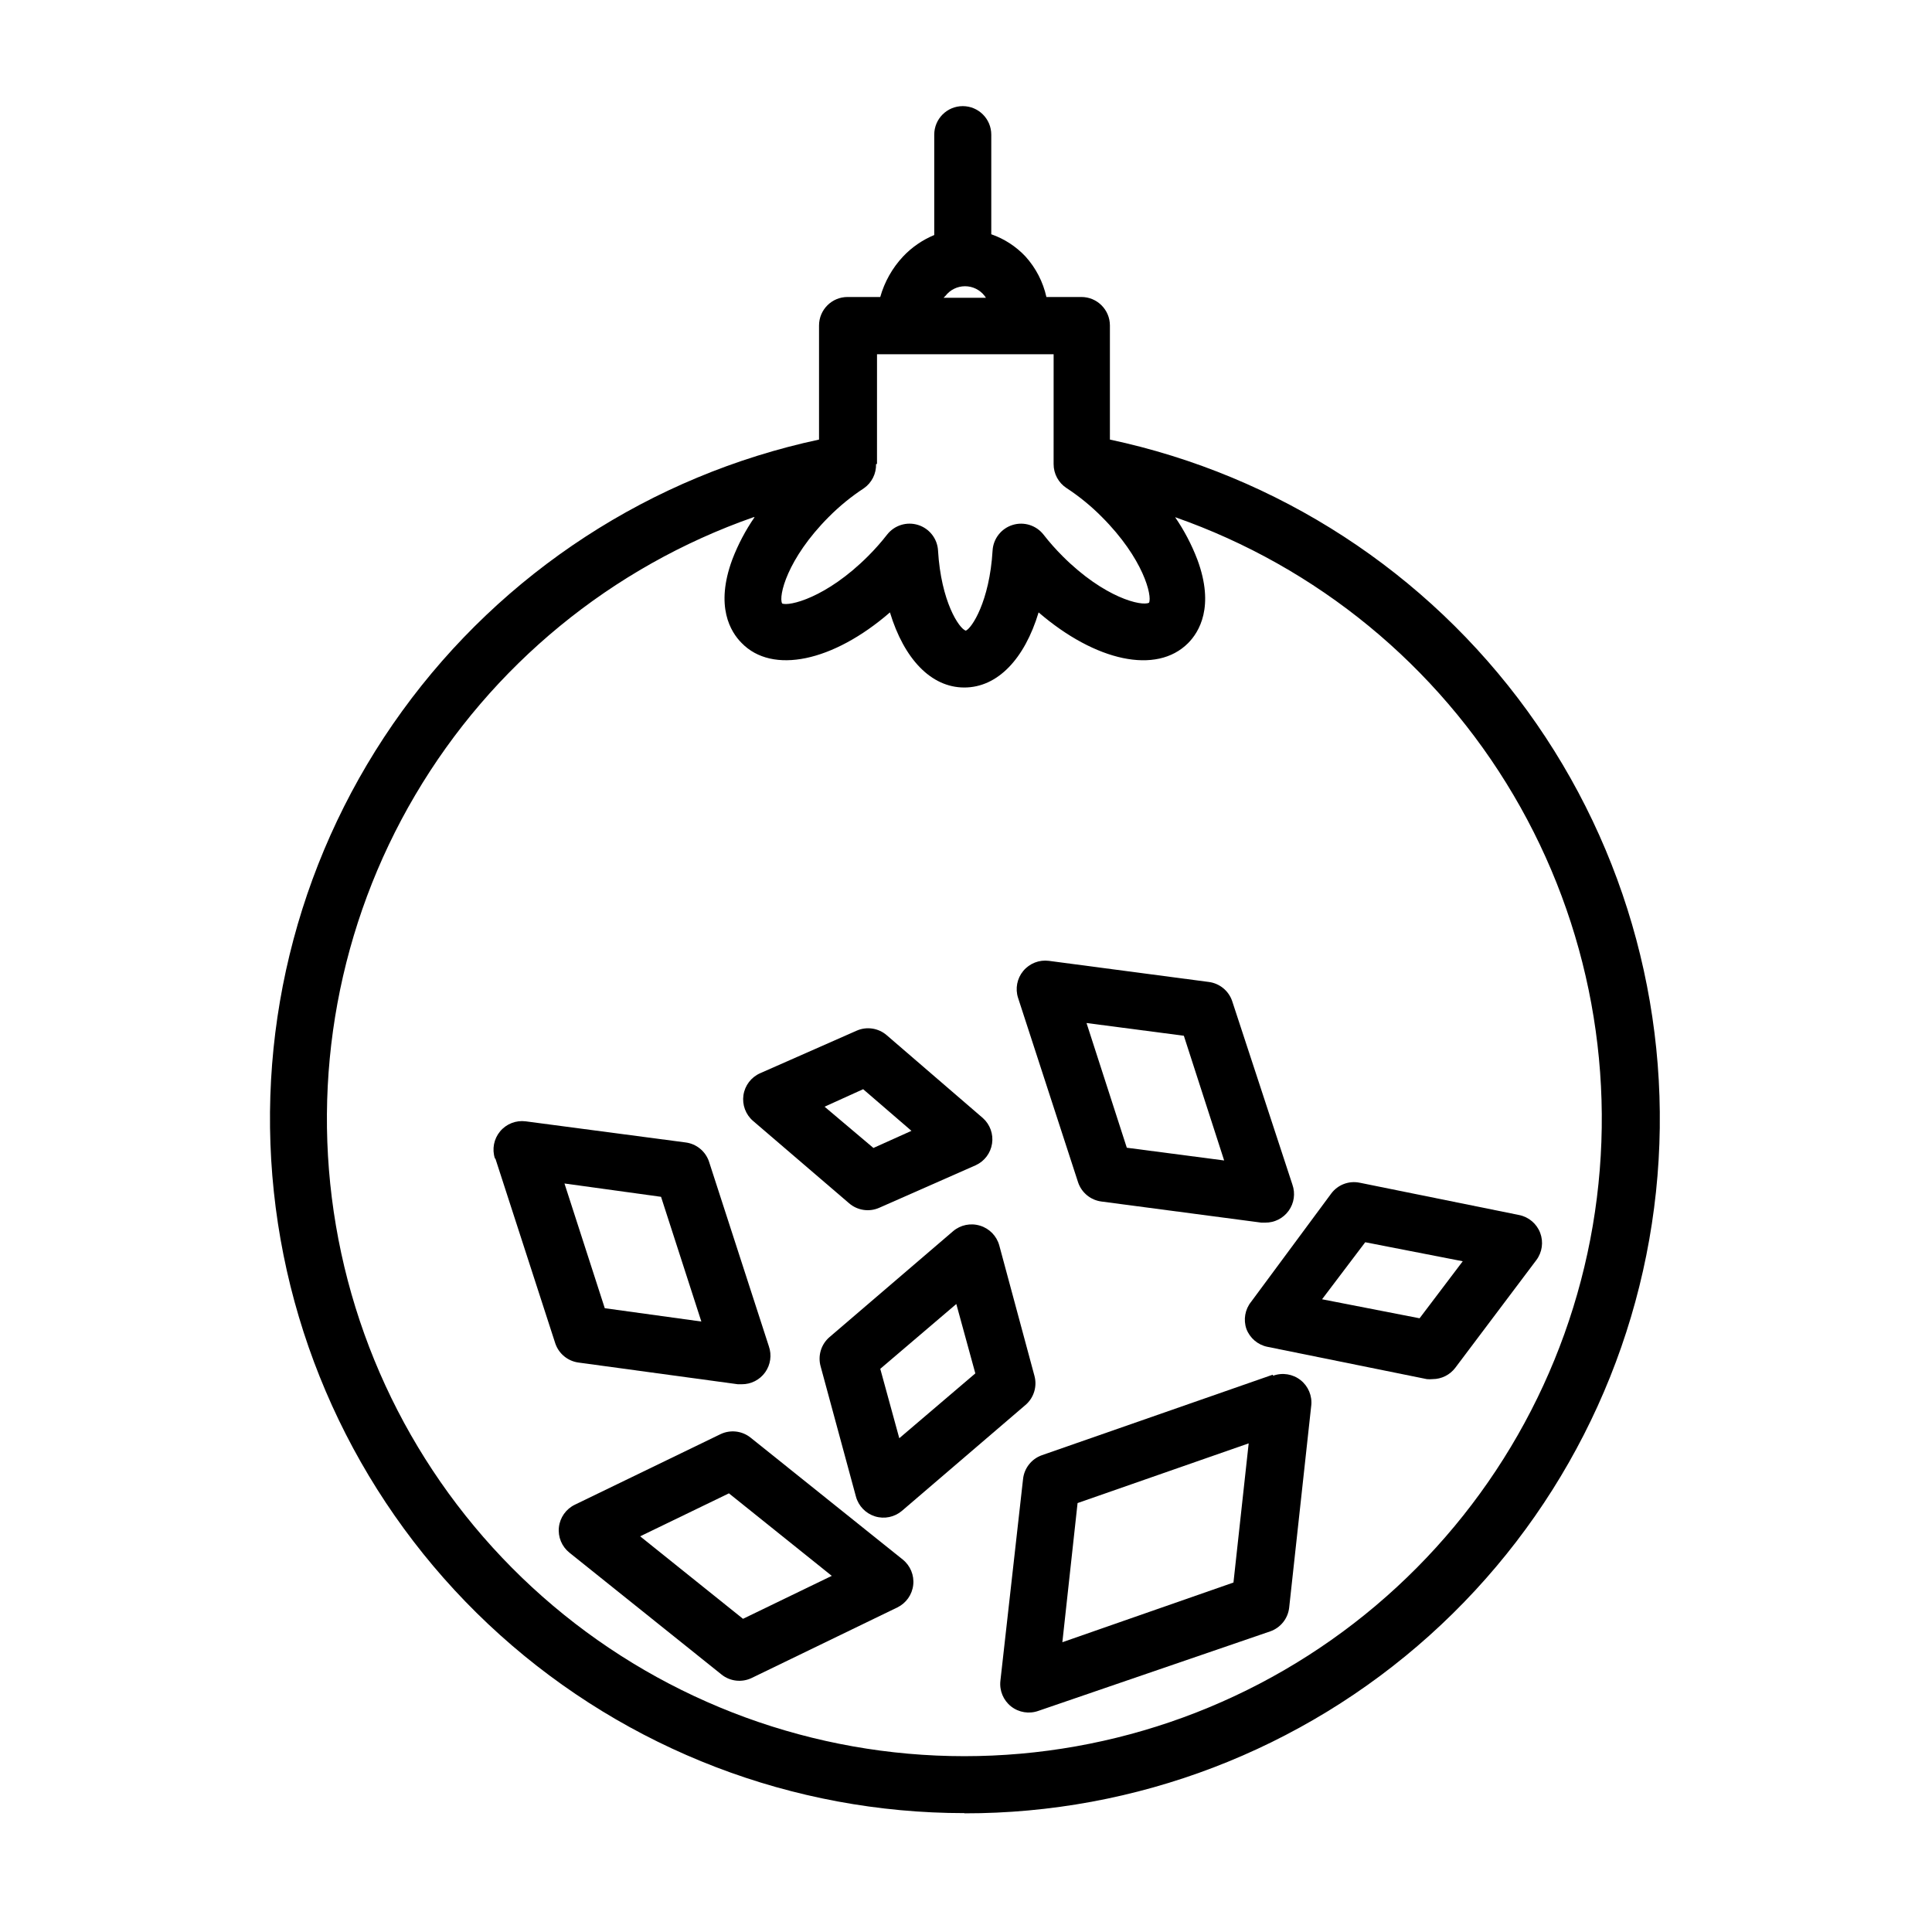 <?xml version="1.0" encoding="UTF-8"?>
<!-- Uploaded to: ICON Repo, www.svgrepo.com, Generator: ICON Repo Mixer Tools -->
<svg fill="#000000" width="800px" height="800px" version="1.1" viewBox="144 144 512 512" xmlns="http://www.w3.org/2000/svg">
 <g>
  <path d="m399.59 624.55c45.5 0.059 89.406-16.738 123.25-47.148 33.844-30.406 55.223-72.273 60.012-117.52 4.789-45.242-7.348-90.656-34.074-127.48-26.723-36.824-66.141-62.438-110.64-71.91v-30.23 0.004c0-4.176-3.383-7.559-7.559-7.559h-9.27c-0.887-3.996-2.797-7.691-5.539-10.73-2.504-2.668-5.617-4.691-9.07-5.894v-26.398c0-4.176-3.383-7.559-7.559-7.559-4.172 0-7.555 3.383-7.555 7.559v26.602c-3.125 1.297-5.941 3.234-8.262 5.691-2.848 3.043-4.918 6.723-6.047 10.73h-8.668c-4.172 0-7.555 3.383-7.555 7.559v30.23-0.004c-44.449 9.52-83.801 35.152-110.48 71.957-26.676 36.805-38.789 82.18-34 127.38 4.785 45.203 26.129 87.035 59.922 117.44 33.793 30.406 77.641 47.227 123.09 47.227zm-5.039-402.14h0.004c1.238-1.609 3.156-2.555 5.188-2.555s3.949 0.945 5.191 2.555l0.352 0.504h-11.234zm-18.137 44.535 0.004-29.07h46.805l-0.004 29.121c-0.004 2.559 1.285 4.949 3.426 6.348 3.367 2.203 6.488 4.754 9.32 7.609 11.133 11.133 13.402 21.008 12.543 22.773-1.863 1.008-11.789-1.211-22.922-12.344h0.004c-1.797-1.793-3.481-3.695-5.039-5.695-1.934-2.477-5.195-3.5-8.195-2.57-3 0.93-5.113 3.617-5.309 6.754-0.805 13.602-5.594 20.707-7.106 21.262-1.762-0.555-6.551-7.656-7.356-21.262h0.004c-0.191-3.133-2.297-5.816-5.293-6.754-3.004-0.938-6.277 0.086-8.211 2.57-1.559 2-3.242 3.902-5.039 5.695-11.133 11.133-21.008 13.352-22.773 12.543-1.008-1.863 1.258-11.789 12.344-22.922h0.004c2.832-2.856 5.957-5.406 9.32-7.609 2.082-1.453 3.293-3.859 3.223-6.398zm-32.445 14.105 0.004 0.004c-2.402 3.481-4.379 7.234-5.894 11.184-4.637 12.496-0.453 19.246 2.469 22.168 8.109 8.363 24.18 4.988 39.297-8.113 3.727 12.293 10.883 19.902 19.699 19.902s15.973-7.559 19.699-19.902c15.113 13 31.234 16.523 39.598 8.16 2.922-2.922 7.106-9.672 2.469-22.168v0.004c-1.512-3.965-3.492-7.738-5.894-11.234 37.648 13.188 69.414 39.273 89.672 73.637 20.262 34.363 27.703 74.789 21.016 114.11-6.688 39.328-27.078 75.02-57.559 100.75-30.48 25.734-69.086 39.852-108.98 39.852-39.891 0-78.496-14.117-108.98-39.852-30.48-25.734-50.871-61.426-57.559-100.75-6.688-39.324 0.754-79.75 21.016-114.11 20.258-34.363 52.023-60.449 89.672-73.637z"/>
  <path d="m342.92 524.99c-2.273-1.82-5.391-2.172-8.012-0.906l-38.594 18.691h0.004c-2.332 1.137-3.918 3.387-4.203 5.961-0.285 2.574 0.766 5.117 2.789 6.734l40.305 32.293v0.004c2.273 1.82 5.391 2.172 8.012 0.906l38.594-18.691c2.328-1.137 3.914-3.383 4.199-5.961 0.289-2.574-0.766-5.117-2.789-6.734zm-2.016 48.012-27.258-21.863 23.527-11.387 27.258 21.867z"/>
  <path d="m481.26 508.32-61.109 21.312c-2.785 0.969-4.75 3.465-5.039 6.398l-5.996 53.402c-0.293 2.598 0.773 5.164 2.824 6.785 2.051 1.617 4.793 2.062 7.254 1.176l61.414-21.059c2.75-0.953 4.711-3.402 5.035-6.297l5.844-53.504h0.004c0.293-2.598-0.773-5.164-2.824-6.785-2.055-1.621-4.797-2.066-7.254-1.176zm-10.379 55.066-45.344 15.82 4.031-36.879 45.344-15.82z"/>
  <path d="m474.31 496.18c0.914 2.426 3.008 4.211 5.543 4.734l42.27 8.566c0.504 0.051 1.012 0.051 1.512 0 2.379 0 4.617-1.121 6.047-3.023l21.461-28.516c1.555-2.07 1.941-4.797 1.02-7.219-0.918-2.422-3.016-4.203-5.555-4.723l-42.27-8.566v0.004c-2.863-0.598-5.812 0.523-7.555 2.871l-21.211 28.668c-1.633 2.023-2.109 4.746-1.262 7.203zm31.488-22.973 25.844 5.039-11.438 15.113-25.844-5.039z"/>
  <path d="m369.02 462.88c2.199 1.898 5.293 2.371 7.957 1.207l25.594-11.285c2.32-1.059 3.949-3.211 4.332-5.731 0.387-2.516-0.523-5.059-2.418-6.762l-25.492-21.965v-0.004c-2.199-1.898-5.293-2.371-7.957-1.207l-25.594 11.285c-2.375 1.051-4.043 3.242-4.422 5.809-0.375 2.566 0.586 5.148 2.555 6.836zm3.727-30.23 12.797 11.035-10.078 4.535-12.945-10.934z"/>
  <path d="m403.73 468.82c-2.477-0.773-5.18-0.223-7.152 1.461l-32.746 28.062h-0.004c-2.207 1.898-3.129 4.894-2.367 7.707l9.371 34.562c0.676 2.496 2.586 4.473 5.059 5.242 2.469 0.766 5.164 0.211 7.133-1.465l32.746-28.062h0.004c2.207-1.898 3.129-4.898 2.367-7.707l-9.32-34.562c-0.684-2.504-2.606-4.484-5.09-5.238zm-21.41 56.324-5.039-18.391 20.152-17.18 5.039 18.391z"/>
  <path d="m429.72 457.38c0.938 2.723 3.34 4.676 6.199 5.039l42.371 5.594h1.008l-0.004-0.004c2.469 0.027 4.793-1.152 6.227-3.16 1.438-2.008 1.801-4.59 0.98-6.914l-15.973-48.668c-0.938-2.723-3.34-4.676-6.195-5.039l-42.371-5.594c-2.57-0.332-5.129 0.676-6.785 2.668-1.656 1.992-2.176 4.691-1.375 7.156zm28.012-38.895 10.68 33.051-25.797-3.375-10.676-33.051z"/>
  <path d="m275.3 451.09 15.871 48.969c0.938 2.723 3.34 4.676 6.195 5.039l42.172 5.742h1.008c2.465 0.027 4.789-1.152 6.227-3.16 1.434-2.008 1.797-4.59 0.977-6.914l-15.871-48.969v-0.004c-0.938-2.723-3.34-4.676-6.195-5.035l-42.371-5.594c-2.57-0.332-5.129 0.672-6.785 2.664-1.656 1.992-2.176 4.695-1.375 7.16zm43.883 10.078 10.68 33.051-25.594-3.531-10.68-33.051z"/>
 </g>
</svg>